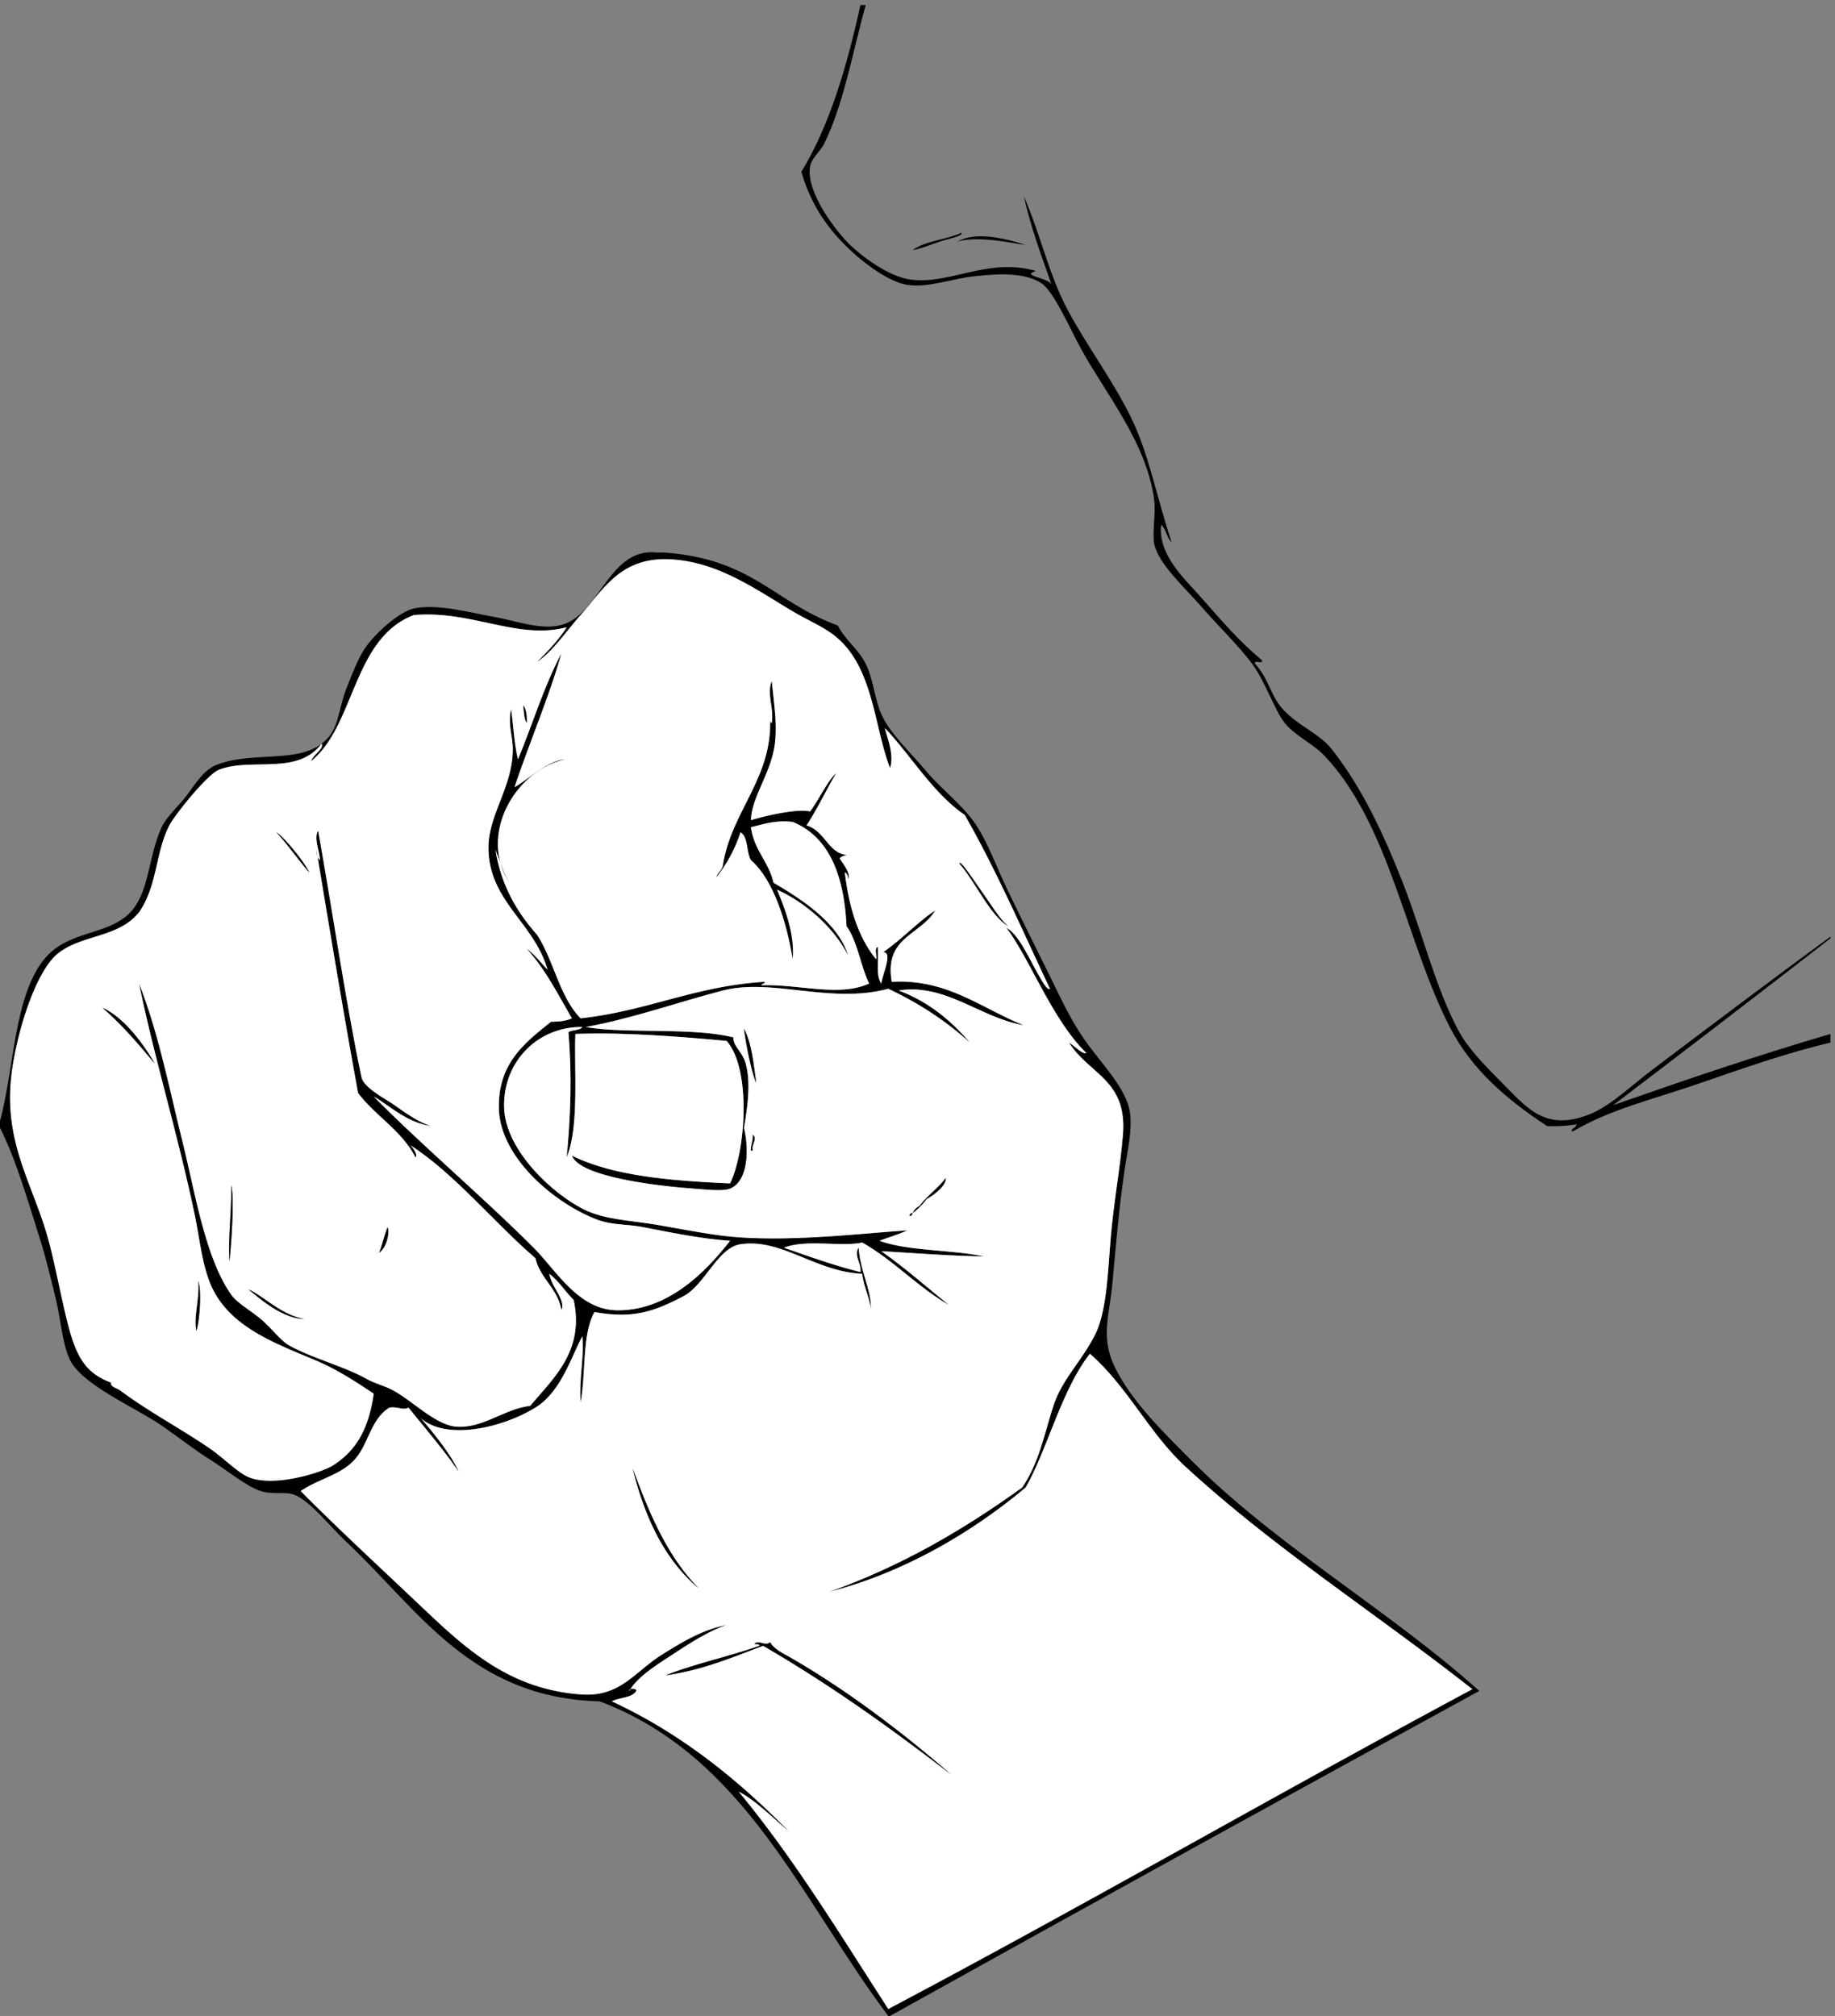 <svg xmlns="http://www.w3.org/2000/svg" xml:space="preserve" width="336.96" height="370.24"><rect width="100%" height="100%" fill="#808080" stroke="none"/><path d="M1188 2776.8h7.2c-18.36-66.37-30.59-137.96-57.6-192-5.3-10.57-17.23-19.35-19.2-31.19-5.83-34.98 35.14-87.78 52.8-105.61 17.22-17.38 55.79-46.58 86.4-50.39 55.32-6.9 105.88 30.89 172.8 11.99-22.63-7.19 18.06-8.98 21.59-19.2-13.91 39.68-28.65 78.55-38.4 122.4 23.36-54.03 34.59-108.09 60-156 26.72-50.36 60.26-94.23 86.41-146.4 26.6-53.06 35.77-109.97 57.6-175.2-6.78 6.02-7.62 17.99-14.4 24.01-4.9-42.87 34.63-76.77 57.6-103.21 25.88-29.78 52.27-59.83 81.6-84 1.72-6.52-11.31 1.72-9.61-4.8 18.79-20.57 20.64-41.33 36.01-60 20.01-24.31 52.29-35.64 69.6-57.6 41.81-53.05 71.13-115.53 98.4-184.8 26.79-68.07 44.53-143.53 76.79-204 12.52-23.44 33.18-45.16 57.61-69.6 35.79-35.8 61.37-71.68 124.8-45.6 28.36 11.66 56.27 39.07 84 60 80.43 60.72 168.55 127.13 247.2 184.8v-2.4c-99.5-77.29-199.56-154.02-300-230.39 98.28 34.51 197.32 68.27 300 98.39v-11.99c-60.7-14.06-125.11-37.1-184.8-57.61-59.37-20.39-119.94-34.81-170.41-64.81h-2.39c.71 4.91 6.49 4.72 7.2 9.61-12.39-2.02-25.67-3.12-40.8-2.4-55.56 36.59-104.02 77.62-134.4 136.8-60.5 117.83-82.89 279.29-172.8 374.4-15.83 16.75-40.73 27.63-55.21 45.6-12.79 15.91-26.7 56.15-43.19 79.2-18.65 26.07-47.43 53.18-72 81.6-21.21 24.56-59.3 58.73-64.81 86.4-2.97 15.03 2.37 41.37 0 60-9.94 78.58-65.13 144.29-100.8 208.8-15.17 27.47-37.71 79.95-55.19 91.2-23.48 15.13-59.28 12.87-91.19 9.61-31.76-3.26-64.61-16.39-93.62-12.01-28.26 4.28-66.64 35.26-86.38 55.2-26.09 26.33-47.18 57.13-60.01 100.8 39.32 64.68 62.78 145.22 81.6 230.4" style="fill:#000;fill-opacity:1;fill-rule:evenodd;stroke:none" transform="matrix(.133 0 0 -.133 0 370.24)"/><path d="M1327.2 2462.41c3.56-4.64-17.93-8.36-28.8-12.01-13.71-4.6-27.64-10.35-38.4-11.99 17.42 12.97 46.72 14.08 67.2 24m-4.8-12.01c25.64 14.63 68.83 3.15 93.6-4.8-19.98 2.35-62.91 12.88-93.6 4.8M535.199 1089.6c3.699-10.15-2.902-30.64-12-35.99 4.649 11.34 7.27 24.72 12 35.99m-261.601-74.39c5.207-10.37 2.711-53.655-2.395-69.612-4.426 18.855 4.676 44.902 2.395 69.612" style="fill:#000;fill-opacity:1;fill-rule:evenodd;stroke:none" transform="matrix(.133 0 0 -.133 0 370.24)"/><path d="M907.203 2020.8h9.598c122.649-8.81 151.019-68.3 239.999-100.8 10.29-20.48 27.75-31.66 38.4-52.8 10.62-21.09 11.88-47.15 21.6-69.59 11.33-26.15 40.77-53.42 62.4-79.21 20.57-24.52 48.59-44.9 67.21-72 17.19-25.05 29.41-60.06 45.58-93.6 26.21-54.28 46.81-94.74 72.01-146.4 9.59-19.67 19.26-37.47 31.2-55.2 22.5-33.4 59.65-68.63 64.8-103.2 3.66-24.61-3.34-53.14-7.21-79.2-7.58-51.18-11.74-100.49-16.79-156-4.09-44.917-16.58-74.917 2.4-115.191 22.36-47.48 68.58-92.586 108.01-132.011 117.81-117.813 272.77-206.192 395.99-316.797C1770.48 299.922 1499.08 150.531 1228.8 0h-2.39C1107.07 158.273 1029.51 358.313 828 434.406c-177.945 4.59-250.625 127.227-350.402 220.801-21.817 20.449-50.336 57.227-71.996 64.793-12.672 4.426-29.055-.633-45.602 4.797-20.488 6.726-46.047 28.418-69.602 43.203-22.625 14.211-43.953 31.055-64.796 45.605C186.91 840.609 112.078 871.438 96 907.199c-10.41 23.164-12.266 56.133-19.2 84.004-6.91 27.777-13.355 55.667-21.6 81.597-17.196 54.07-32.825 109.15-55.2 153.6v9.61c21.656 77.61 18.629 198.75 79.2 239.99 31.038 21.14 72.55 20.87 98.398 45.6 29.152 27.89 25.925 76.52 45.601 120 6.297 13.94 24.828 30.33 36 45.6 12.047 16.47 22.981 34.09 40.801 40.8 54.766 20.64 123.277-2.73 156 40.8 11.363 15.12 13.516 41.9 21.598 62.4 8.144 20.66 16.488 43.05 26.402 57.6 12.871 18.88 46.941 51.23 69.598 55.2 32.945 5.78 75.367-6.2 108.004-12 34.757-6.17 69.253-20.36 98.398-9.59 48.848 18.03 62.598 105.88 127.203 98.39zm-604.801-300c-16.461-6.48-59.386-60.69-67.203-74.4-20.347-35.65-17.211-85.31-43.203-122.4-28.699-35.89-80.242-30.55-112.797-57.6-33.734-28.03-61.504-127.01-64.8-182.4-5.141-86.47 33.12-140.26 52.804-213.6 7.078-26.39 12.52-53.94 19.2-84.002 14.98-67.414 24.613-97.304 69.597-112.793-1.465.137-2.84.352-2.402 2.403-2.797-7.422 8.183-9.141 12.004-12.012 38.882-29.168 81.019-51.172 122.398-79.199 20.133-13.633 40.133-34.551 55.199-40.801 34.91-14.473 101.641 6.25 117.602 16.809 31.762 21.015 48.187 50.008 55.199 98.398-24.5 16.434-50.629 33.485-79.199 45.594-53.778 22.812-113.942 43.926-141.602 96.003-15.586 29.35-18.668 68.51-26.402 105.6-22.711 109-56.379 218.49-76.801 319.2 26.512-67.04 41.109-142.29 60-218.4 17.656-71.11 31.242-160.03 67.203-211.192 8.215-11.688 26.696-21.719 40.801-33.602 14.848-12.511 26.844-29.25 38.398-36.008 28.75-16.777 77.282-29.687 105.602-45.593 12.664-7.121 22.871-9.524 33.598-14.407 28.55-12.968 62.699-51.203 93.605-52.793 36.602-1.894 64.883 24.59 100.793 28.801 31.715 37.977 75.367 75.535 60 146.395-11.746 11.469-20.418 25.979-33.598 35.999 3.407-19.36 22.946-35.765 16.801-50.394-5.336 30.664-29.027 42.974-36 71.994-58.031 49.97-111.855 116.95-172.797 156.01 3.559-3 11.328-14.06 7.196-16.81-18.926 37.08-55.141 56.86-79.2 88.81-20.097 109.49-40.21 231.78-57.597 335.99.238-6.15 1.359-11.44 4.801-14.4-.086 12.78-8.766 29.56-2.403 40.8 19.059-105.6 39.082-242.57 60-340.79 3.067-14.4 33.301-29.75 45.602-38.4 16.762-11.81 32.996-23.47 50.398-28.81-33.789 4.61-59.644 29.94-79.199 40.8 65.871-66.87 150.895-138.89 220.801-208.8 30.98-30.98 61.406-85.749 115.195-86.394 69.406-.851 122.149 52.344 156.004 95.994-39.488 2.48-82.375 11.66-122.398 19.2-19.868 3.74-40.559 2.44-60 9.6-58.118 21.4-135.176 85.23-136.805 153.6-1.477 62.37 35.379 90.78 72.004 120 11.058.14 21.289 1.11 28.801 4.81-19.407 33.39-37.145 68.45-62.399 95.99 11.281-7.91 19.223-19.17 28.797-28.8-19.043 65.62-81.148 94.43-81.602 168-.289 45.96 33.774 84.57 33.602 136.8-.062 18.08-6.992 32.75-2.398 55.2 3.375-23.03 4.32-48.48 9.597-69.6 20.184 48.61 36.071 101.53 60 146.4-16.136-57.5-44.269-123.7-64.801-184.8 16.235 8.59 46.055 37.12 69.602 38.4-70.043-16.28-119.277-104.72-76.801-170.4-7.949 13.65-13.09 30.11-19.199 45.6 8.133-50.26 30.164-86.63 57.602-117.6 23.046-35.35 30.98-85.82 60-115.19 91.765 9.83 158.437 44.76 254.398 50.39-.03-3.17-4.21-2.19-4.8-4.8 52.12 1.81 107.14-16.6 148.8 2.4-12 24.8-15.86 57.75-31.2 79.2-3.17 65.12-21.36 122.41-74.4 144-26.15 2.93-43.6-4.47-57.6-7.2 4.16-31.84 24.49-47.51 31.2-76.8 41.84-24.57 89.39-56.2 103.2-100.8-20.75 40.85-61.35 74.66-98.4 91.2 11.3-26.31 24.88-63.11 21.6-96-8.84 54.74-27.83 110.85-57.6 136.8-6.59 11.02-3.45 31.75-14.4 38.4-7.87-24.12-19.39-44.61-33.603-62.4 2.058 7.54 9.074 10.13 9.601 19.2 12.822 74.58 68.462 118.46 64.802 201.6.37-2.82-.41-6.82 2.4-7.2 3.1 20.74-7.34 40.62 0 57.6 2.9-29.41 7.08-55.47 4.8-81.6-3.83-43.92-32.37-75.93-33.6-110.4 19.26 6.03 65.11 16.53 81.6 12 9.47 11.6 24.86 43.65 35.99 52.8-13.88-23.71-25.91-49.27-40.79-72 27.4-8.05 30.68-43.89 62.4-40.8-7.45.23-13.31-1.09-16.8-4.8 4.84-7.22 15.76-20.95 12-28.8-.33 4.47-1.58 8.03-4.79 9.6 5.72-48.66 18.67-90.11 43.19-120 1.42 4.98-2.96 15.77 2.39 16.8 1.4-21.73-2.99-38.78 4.81-50.4 1.66 12.93 16.46 44.13 2.4 43.2 24.78 16.82 51.25 44.74 72 57.6-21.44-34.89-70.67-36.49-60-98.4 76.81 4.5 124.95-37.44 182.39-60-60.27 10.23-107.98 58.29-172.79 48 41.29-15.51 72.21-41.38 98.4-72-32.74 29.67-70.33 54.46-112.79 74.4-79.77-21.47-160.21 15-228.012-2.4-60.406-15.5-125.16-38.67-189.601-50.4 53.762-9.69 147.031.02 204.003-14.4-1.36-11.61 12.15-19.37 16.8-35.99 7.45-26.66 2.2-62.64-2.4-88.81 7.14-29.42 6.09-73.63-19.2-83.99-9.695-3.98-33.633-1.25-50.402 0-55.364 4.11-157.223 16.78-167.996 45.59 57.293-28.3 136.507-34.69 218.398-38.4 21.45 43.69 29.82 157.62-4.8 196.8-65.356 6.03-142.829 12.12-208.802 9.6-1.863-49.69 5.477-128.41-11.996-170.4 5.407 56.07 7.473 112.77 2.399 172.8 4.918 3.89 15.726 1.87 19.199 7.2-61.055.78-109.277-47.42-108-110.39 1.211-59.87 67.551-120.45 110.402-141.6 29.086-14.37 63.985-14.79 103.2-21.61 37.351-6.49 77.257-14.55 110.398-16.79 80.02-5.45 166.13 5.05 232.79 9.59-11.99-5.61-25.68-9.51-38.4-14.4 40.53-14.67 98.48-11.93 144.01-21.6-47.35.66-103.63 5.16-141.6 7.21 32.93-23.07 62.48-49.53 93.6-74.416-43.72 25.096-76.06 61.556-120 86.406-29.09-6.46-77.36 5-108-7.2 34.44-11.96 68.5-24.3 105.6-33.6 1.71 12.19-10.01 23.49-2.39 33.6 1.56-30.45 17.73-59.05 16.79-83.991-2.59 17.41-9.84 30.151-12 47.991-64.89 3-111.02 49.2-168 40.8-31.494-4.63-48.978-56.22-79.201-71.995-40.902-21.347-69.847-31.152-122.398-21.601-17.356-30.645-11.656-84.348-19.199-124.805-2.414 32.031 5.488 66.496 2.398 91.199-14.922-27.078-29.172-76.55-64.801-98.398-47.359-29.031-124.023-45.281-158.398-14.402 19.082-21.719 42.679-51.7 52.797-74.395C612.039 782.445 587.563 810.766 564 840c-8.176-4.156-14.078 1.848-26.402 0-27.145-16.875-28.676-52.996-50.395-74.402-19.629-19.336-47.613-24.219-72.004-40.801 49.582-50.234 110.106-105.957 170.403-163.203 61.414-58.281 120.07-110.352 216-117.598 55.054-4.16 73.554 30.703 112.796 55.207 29.868 18.641 55.618 33.953 88.802 40.797-26.434-9.441-50.7-25.281-74.403-40.797-22.649-14.836-48.031-30.344-60-50.402-1.711 3.894 11.32 3.887 9.601 0-5.859-10.137-23.277-8.723-33.597-14.395 96.687-44.922 174.679-108.523 244.799-180-21.67 18.34-48.07 44.727-69.6 55.196 76.48-92.325 140.18-197.422 206.41-300 272.03 143.976 535.56 296.425 806.38 441.601-131.75 103.867-273.45 194.266-395.99 307.195-50.49 46.536-79.59 110.129-132 156.008-39.45-50.281-58.88-132.949-88.8-184.804-74.42-62.383-168.66-117.743-271.2-144.004 100.9 35.91 186.78 86.816 266.4 144.004 23.37 34.394 30.01 71.718 43.19 112.804 11.66 36.317 38.96 61.524 57.6 98.399 16.43 32.468 17.85 91.125 21.6 134.405 4.36 50.08 13.25 97.33 16.81 141.6 6.1 75.98-46.36 82.91-74.4 127.19 7.17-4.09 18.53-16.57 24-14.4-46.69 44.99-77.79 129.57-110.4 172.81 17.22-8.32 33.72-47.41 45.6-67.21 4.4-7.34 10.72-19.19 14.4-16.8-38.19 81-74.25 164.16-117.61 240-44.7 30.49-77.13 86.05-110.39 120 4.03-15.2 13.26-37.89 7.2-55.2-22.8 59.26-22.78 143.02-79.2 184.8-14.91 11.05-33.94 19.3-50.4 28.8-50.37 29.07-102.88 69.63-170.403 74.4-70.863 5.01-94.387-39.79-127.195-76.8-20.27-22.85-37.301-49.03-60-64.8 14.523 15.08 29.355 29.84 40.8 48.01-67.722-17.91-131.156 23.77-211.199 16.79-84.621-32.53-80.676-152.4-141.601-201.6 2.546 8.72 18.058 17.04 14.398 24-33.395-44.53-97.457-18.62-141.598-36" style="fill:#000;fill-opacity:1;fill-rule:evenodd;stroke:none" transform="matrix(.133 0 0 -.133 0 370.24)"/><path d="M444 1756.8c3.66-6.96-11.852-15.28-14.398-24 60.925 49.2 56.98 169.07 141.601 201.6 80.043 6.98 143.477-34.7 211.199-16.79-11.445-18.17-26.277-32.93-40.8-48.01 22.699 15.77 39.73 41.95 60 64.8 32.808 37.01 56.332 81.81 127.195 76.8 67.523-4.77 120.033-45.33 170.403-74.4 16.46-9.5 35.49-17.75 50.4-28.8 56.42-41.78 56.4-125.54 79.2-184.8 6.06 17.31-3.17 40-7.2 55.2 33.26-33.95 65.69-89.51 110.39-120 43.36-75.84 79.42-159 117.61-240-3.68-2.39-10 9.46-14.4 16.8-11.88 19.8-28.38 58.89-45.6 67.21 32.61-43.24 63.71-127.82 110.4-172.81-5.47-2.17-16.83 10.31-24 14.4 28.04-44.28 80.5-51.21 74.4-127.19-3.56-44.27-12.45-91.52-16.81-141.6-3.75-43.28-5.17-101.937-21.6-134.405-18.64-36.875-45.94-62.082-57.6-98.399-13.18-41.086-19.82-78.41-43.19-112.804-79.62-57.188-165.5-108.094-266.4-144.004 102.54 26.261 196.78 81.621 271.2 144.004 29.92 51.855 49.35 134.523 88.8 184.804 52.41-45.879 81.51-109.472 132-156.008 122.54-112.929 264.24-203.328 395.99-307.195-270.82-145.176-534.35-297.625-806.38-441.601-66.23 102.578-129.93 207.675-206.41 300 21.53-10.469 47.93-36.856 69.6-55.196-70.12 71.477-148.112 135.078-244.799 180 10.32 5.672 27.738 4.258 33.597 14.395 1.719 3.887-11.312 3.894-9.601 0 11.969 20.058 37.351 35.566 60 50.402C952.5 514.719 976.766 530.559 1003.2 540c-33.184-6.844-58.934-22.156-88.802-40.797-39.242-24.504-57.742-59.367-112.796-55.207-95.93 7.246-154.586 59.317-216 117.598-60.297 57.246-120.821 112.969-170.403 163.203 24.391 16.582 52.375 21.465 72.004 40.801 21.719 21.406 23.25 57.527 50.395 74.402 12.324 1.848 18.226-4.156 26.402 0 23.563-29.234 48.039-57.555 69.598-88.797-10.118 22.695-33.715 52.676-52.797 74.395C615.176 794.719 691.84 810.969 739.199 840c35.629 21.848 49.879 71.32 64.801 98.398 3.09-24.703-4.812-59.168-2.398-91.199 7.543 40.457 1.843 94.16 19.199 124.805 52.551-9.551 81.496.254 122.398 21.601 30.223 15.775 47.707 67.365 79.201 71.995 56.98 8.4 103.11-37.8 168-40.8 2.16-17.84 9.41-30.581 12-47.991.94 24.941-15.23 53.541-16.79 83.991-7.62-10.11 4.1-21.41 2.39-33.6-37.1 9.3-71.16 21.64-105.6 33.6 30.64 12.2 78.91.74 108 7.2 43.94-24.85 76.28-61.31 120-86.406-31.12 24.886-60.67 51.346-93.6 74.416 37.97-2.05 94.25-6.55 141.6-7.21-45.53 9.67-103.48 6.93-144.01 21.6 12.72 4.89 26.41 8.79 38.4 14.4-66.66-4.54-152.77-15.04-232.79-9.59-33.141 2.24-73.047 10.3-110.398 16.79-39.215 6.82-74.114 7.24-103.2 21.61-42.851 21.15-109.191 81.73-110.402 141.6-1.277 62.97 46.945 111.17 108 110.39-3.473-5.33-14.281-3.31-19.199-7.2 5.074-60.03 3.008-116.73-2.399-172.8 17.473 41.99 10.133 120.71 11.996 170.4 65.973 2.52 143.446-3.57 208.802-9.6 34.62-39.18 26.25-153.11 4.8-196.8-81.891 3.71-161.105 10.1-218.398 38.4 10.773-28.81 112.632-41.48 167.996-45.59 16.769-1.25 40.707-3.98 50.402 0 25.29 10.36 26.34 54.57 19.2 83.99 4.6 26.17 9.85 62.15 2.4 88.81-4.65 16.62-18.16 24.38-16.8 35.99-56.972 14.42-150.241 4.71-204.003 14.4 64.441 11.73 129.195 34.9 189.601 50.4 67.802 17.4 148.242-19.07 228.012 2.4 42.46-19.94 80.05-44.73 112.79-74.4-26.19 30.62-57.11 56.49-98.4 72 64.81 10.29 112.52-37.77 172.79-48-57.44 22.56-105.58 64.5-182.39 60-10.67 61.91 38.56 63.51 60 98.4-20.75-12.86-47.22-40.78-72-57.6 14.06.93-.74-30.27-2.4-43.2-7.8 11.62-3.41 28.67-4.81 50.4-5.35-1.03-.97-11.82-2.39-16.8-24.52 29.89-37.47 71.34-43.19 120 3.21-1.57 4.46-5.13 4.79-9.6 3.76 7.85-7.16 21.58-12 28.8 3.49 3.71 9.35 5.03 16.8 4.8-31.72-3.09-35 32.75-62.4 40.8 14.88 22.73 26.91 48.29 40.79 72-11.13-9.15-26.52-41.2-35.99-52.8-16.49 4.53-62.34-5.97-81.6-12 1.23 34.47 29.77 66.48 33.6 110.4 2.28 26.13-1.9 52.19-4.8 81.6-7.34-16.98 3.1-36.86 0-57.6-2.81.38-2.03 4.38-2.4 7.2 3.66-83.14-51.98-127.02-64.802-201.6-.527-9.07-7.543-11.66-9.601-19.2 14.213 17.79 25.733 38.28 33.603 62.4 10.95-6.65 7.81-27.38 14.4-38.4 29.77-25.95 48.76-82.06 57.6-136.8 3.28 32.89-10.3 69.69-21.6 96 37.05-16.54 77.65-50.35 98.4-91.2-13.81 44.6-61.36 76.23-103.2 100.8-6.71 29.29-27.04 44.96-31.2 76.8 14 2.73 31.45 10.13 57.6 7.2 53.04-21.59 71.23-78.88 74.4-144 15.34-21.45 19.2-54.4 31.2-79.2-41.66-19-96.68-.59-148.8-2.4.59 2.61 4.77 1.63 4.8 4.8-95.961-5.63-162.633-40.56-254.398-50.39-29.02 29.37-36.954 79.84-60 115.19-27.438 30.97-49.469 67.34-57.602 117.6 6.109-15.49 11.25-31.95 19.199-45.6-42.476 65.68 6.758 154.12 76.801 170.4-23.547-1.28-53.367-29.81-69.602-38.4 20.532 61.1 48.665 127.3 64.801 184.8-23.929-44.87-39.816-97.79-60-146.4-5.277 21.12-6.222 46.57-9.597 69.6-4.594-22.45 2.336-37.12 2.398-55.2.172-52.23-33.891-90.84-33.602-136.8.454-73.57 62.559-102.38 81.602-168-9.574 9.63-17.516 20.89-28.797 28.8 25.254-27.54 42.992-62.6 62.399-95.99-7.512-3.7-17.743-4.67-28.801-4.81-36.625-29.22-73.481-57.63-72.004-120 1.629-68.37 78.687-132.2 136.805-153.6 19.441-7.16 40.132-5.86 60-9.6 40.023-7.54 82.91-16.72 122.398-19.2-33.855-43.65-86.598-96.845-156.004-95.994-53.789.645-84.215 55.414-115.195 86.394-69.906 69.91-154.93 141.93-220.801 208.8 19.555-10.86 45.41-36.19 79.199-40.8-17.402 5.34-33.636 17-50.398 28.81-12.301 8.65-42.535 24-45.602 38.4-20.918 98.22-40.941 235.19-60 340.79-6.363-11.24 2.317-28.02 2.403-40.8-3.442 2.96-4.563 8.25-4.801 14.4 17.387-104.21 37.5-226.5 57.597-335.99 24.059-31.95 60.274-51.73 79.2-88.81 4.132 2.75-3.637 13.81-7.196 16.81 60.942-39.06 114.766-106.04 172.797-156.01 6.973-29.02 30.664-41.33 36-71.994 6.145 14.629-13.394 31.034-16.801 50.394 13.18-10.02 21.852-24.53 33.598-35.999 15.367-70.86-28.285-108.418-60-146.395-35.91-4.211-64.191-30.695-100.793-28.801-30.906 1.59-65.055 39.825-93.605 52.793-10.727 4.883-20.934 7.286-33.598 14.407-28.32 15.906-76.852 28.816-105.602 45.593-11.554 6.758-23.55 23.497-38.398 36.008-14.105 11.883-32.586 21.914-40.801 33.602-35.961 51.162-49.547 140.082-67.203 211.192-18.891 76.11-33.488 151.36-60 218.4 20.422-100.71 54.09-210.2 76.801-319.2 7.734-37.09 10.816-76.25 26.402-105.6 27.66-52.077 87.824-73.191 141.602-96.003 28.57-12.109 54.699-29.16 79.199-45.594-7.012-48.39-23.437-77.383-55.199-98.398-15.961-10.559-82.692-31.282-117.602-16.809-15.066 6.25-35.066 27.168-55.199 40.801-41.379 28.027-83.516 50.031-122.398 79.199-3.821 2.871-14.801 4.59-12.004 12.012-.438-2.051.937-2.266 2.402-2.403-44.984 15.489-54.617 45.379-69.598 112.793-6.68 30.062-12.12 57.612-19.199 84.002-19.684 73.34-57.945 127.13-52.805 213.6 3.297 55.39 31.067 154.37 64.801 182.4 32.555 27.05 84.098 21.71 112.797 57.6 25.992 37.09 22.856 86.75 43.203 122.4 7.817 13.71 50.742 67.92 67.203 74.4 44.141 17.38 108.203-8.53 141.598 36zm909.59-201.6c-8.06 11.43-28.67 42.62-28.79 36 23.1-26.57 41.45-70.46 67.19-86.4-10.77 8.44-23.79 29.74-38.4 50.4zm-626.387 230.4c.332 9.94-.672 18.54-4.801 24 1.211-8.38 1.078-18.12 4.801-24zm-300-206.4c-10.859 19.69-36.402 49.81-45.601 55.2 14.918-15.63 38.003-48.19 45.601-55.2zm-213.605-263.99c-17.582 30.41-44.243 64.54-71.996 76.79 26.695-22.9 49.437-49.76 71.996-76.79zM1044 1288.8c-3.66 26.75-6.3 54.51-16.8 74.4 3.48-25.32 10.46-59.92 16.8-74.4zm-4.8-93.59c-2.3 8.08 7.35 16.38 0 21.6 1.85-7.42-6.5-24.94 0-21.6zm230.4-76.81c-4.23-2.17-7.43-5.36-9.6-9.6-8.03-2.09-2.09-8.03 0 0a86.99 86.99 0 0 1 19.2 19.2c10.79 6.05 27.52 18.84 26.41 28.81-10.59-14.22-25.42-24.19-36.01-38.41zm-952.799-76.81c2.113 21.23 7.308 85.34 2.398 105.61.797-36.8-4.258-67.75-2.398-105.61zm206.398 12.02c9.098 5.35 15.699 25.84 12 35.99-4.73-11.27-7.351-24.65-12-35.99zM271.203 945.598c5.106 15.957 7.602 59.242 2.395 69.612 2.281-24.71-6.821-50.757-2.395-69.612zM420 962.406c-32.008 5.594-56.234 31.746-76.801 40.794 20.574-17.036 48.071-39.907 76.801-40.794Zm544.801-372.004c-42.696 42.911-68.438 102.754-91.203 165.606 16.847-68.758 44.683-126.524 91.203-165.606zm347.989-256.797c-66.81 58.028-143.38 116.114-220.79 160.801-10.52 6.074-22.94 11.563-28.8 21.602-7.06-6.25-15.9 4.199-21.6-2.403 2.82-.371 6.81.411 7.2-2.402-41.81-14.992-88.882-24.726-129.601-40.801 51.11 7.293 91.931 24.883 134.401 40.801 92.14-53.457 177.01-114.199 259.19-177.598" style="fill:#fff;fill-opacity:1;fill-rule:evenodd;stroke:none" transform="matrix(.133 0 0 -.133 0 370.24)"/><path d="M1391.99 1504.8c-25.74 15.94-44.09 59.83-67.19 86.4.12 6.62 20.73-24.57 28.79-36 14.61-20.66 27.63-41.96 38.4-50.4m-669.588 304.8c4.129-5.46 5.133-14.06 4.801-24-3.723 5.88-3.59 15.62-4.801 24m-340.8-175.2c9.199-5.39 34.742-35.51 45.601-55.2-7.598 7.01-30.683 39.57-45.601 55.2m-240-242.4c27.753-12.25 54.414-46.38 71.996-76.79-22.559 27.03-45.301 53.89-71.996 76.79m885.598-28.8c10.5-19.89 13.14-47.65 16.8-74.4-6.34 14.48-13.32 49.08-16.8 74.4m12-146.39c7.35-5.22-2.3-13.52 0-21.6-6.5-3.34 1.85 14.18 0 21.6m266.41-60c1.11-9.97-15.62-22.76-26.41-28.81a86.99 86.99 0 0 0-19.2-19.2c-2.09-8.03-8.03-2.09 0 0 2.17 4.24 5.37 7.43 9.6 9.6 10.59 14.22 25.42 24.19 36.01 38.41m-986.411-9.61c4.91-20.27-.285-84.38-2.398-105.61-1.86 37.86 3.195 68.81 2.398 105.61m24-144c20.567-9.048 44.793-35.2 76.801-40.794-28.73.887-56.227 23.758-76.801 40.794m530.399-247.192c22.765-62.852 48.507-122.695 91.203-165.606-46.52 39.082-74.356 96.848-91.203 165.606M1053.6 511.203c-42.47-15.918-83.291-33.508-134.401-40.801 40.719 16.075 87.791 25.809 129.601 40.801-.39 2.813-4.38 2.031-7.2 2.402 5.7 6.602 14.54-3.847 21.6 2.403 5.86-10.039 18.28-15.528 28.8-21.602 77.41-44.687 153.98-102.773 220.79-160.801-82.18 63.399-167.05 124.141-259.19 177.598" style="fill:#000;fill-opacity:1;fill-rule:evenodd;stroke:none" transform="matrix(.133 0 0 -.133 0 370.24)"/></svg>
